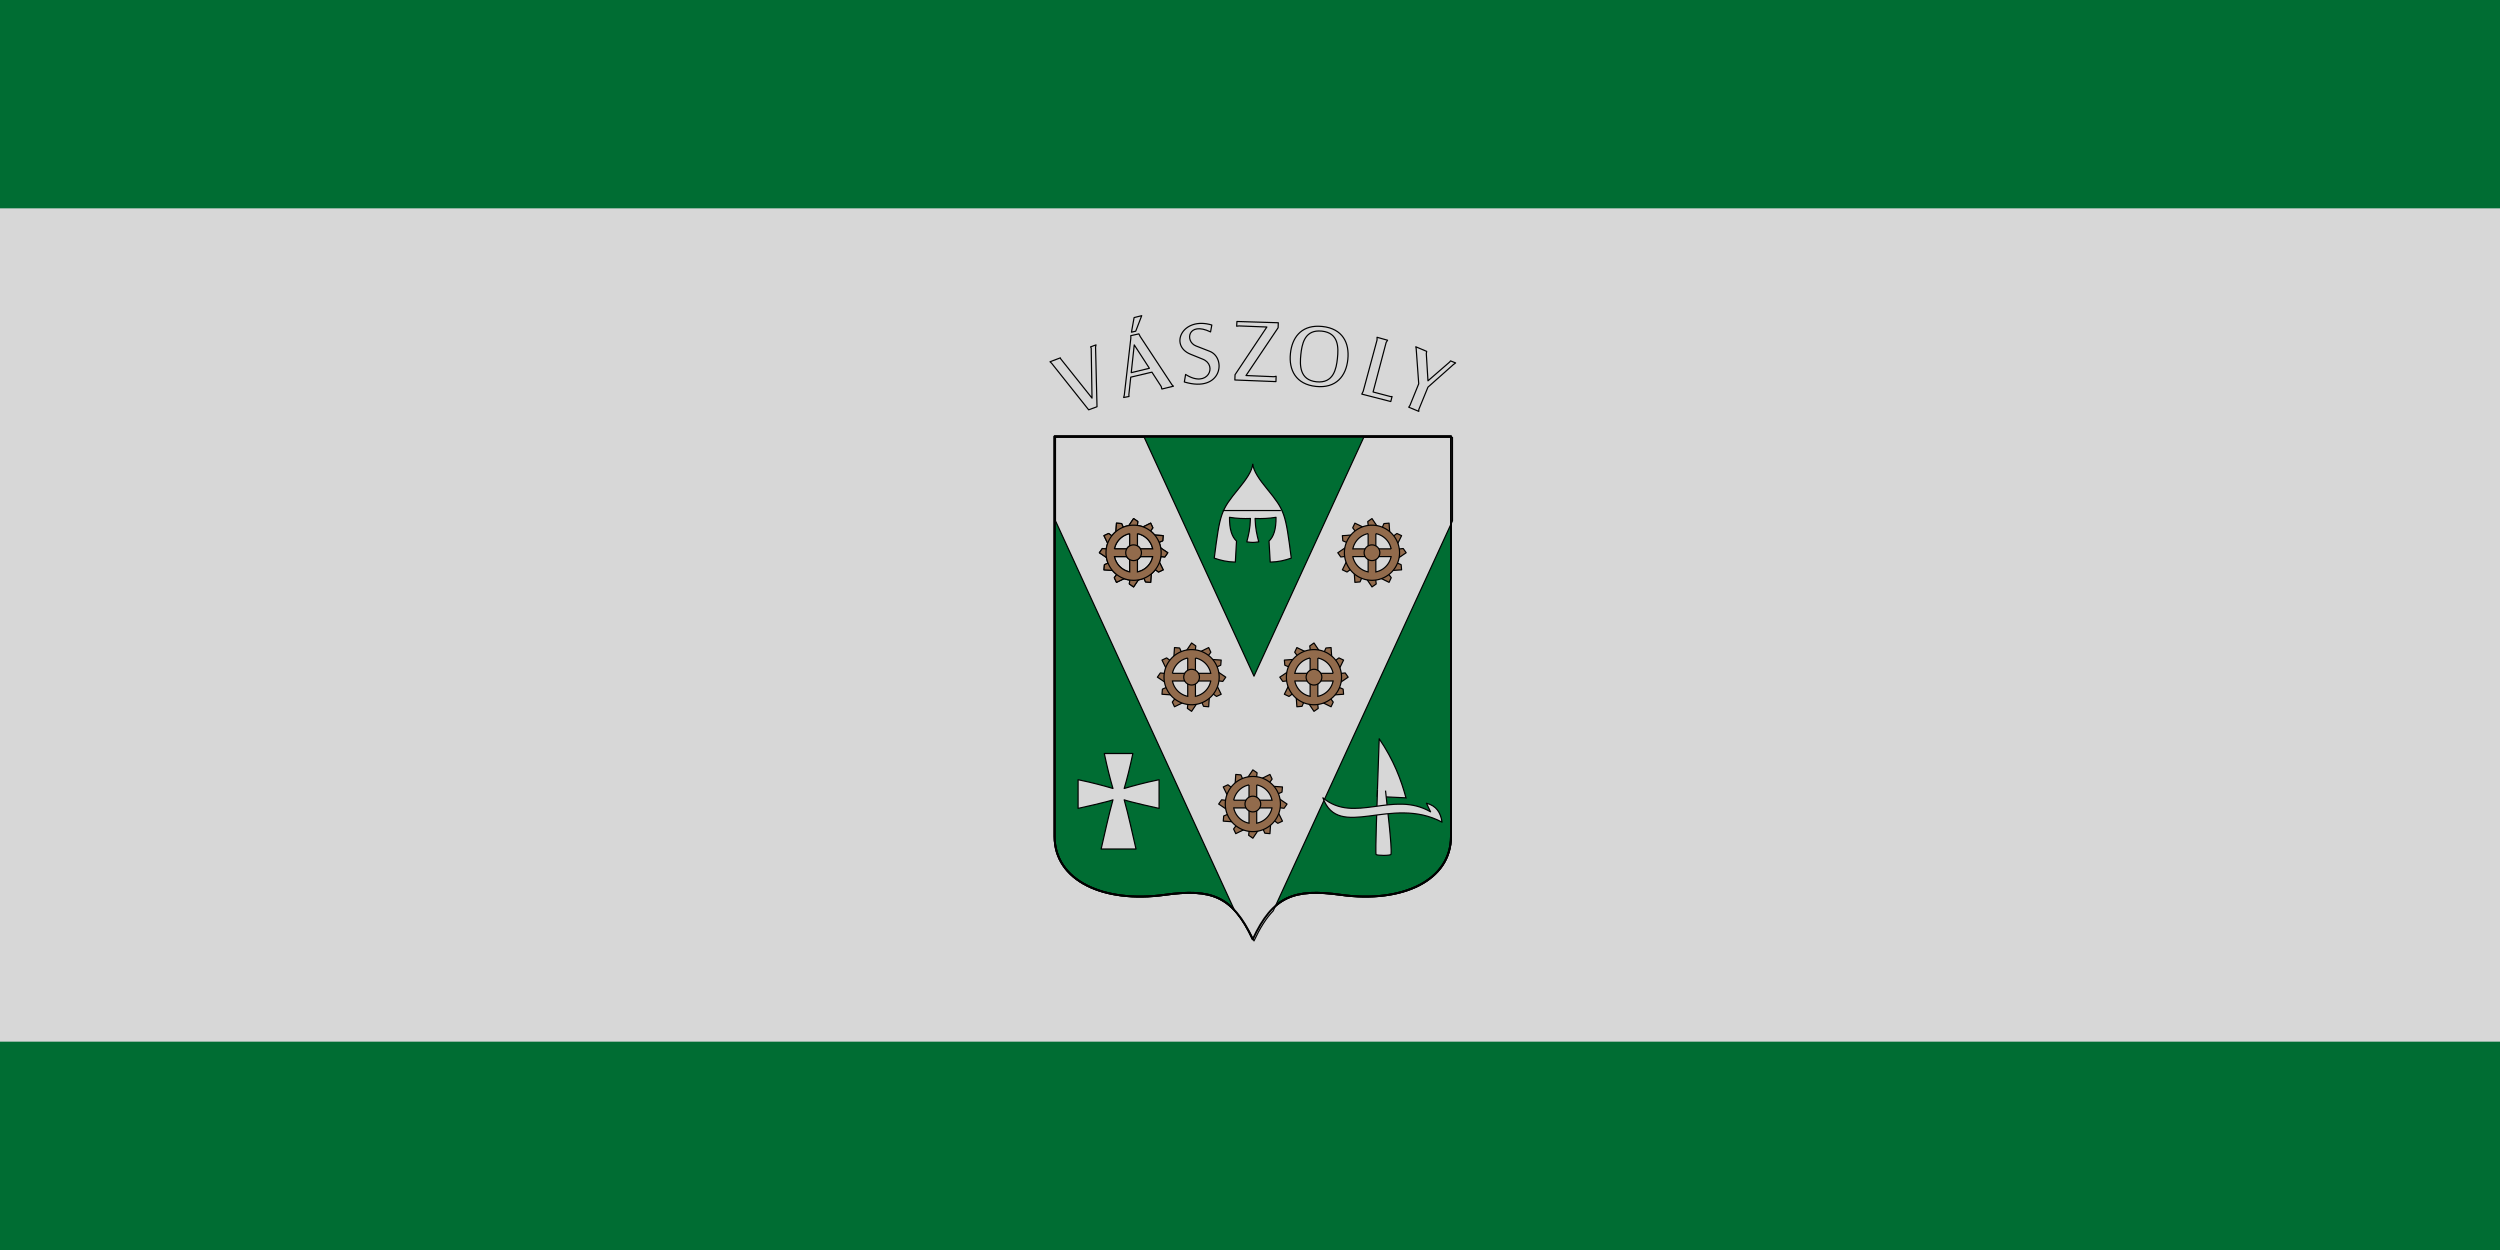 <svg width="1200" height="600" version="1.1" viewBox="0 0 1200 600" xmlns="http://www.w3.org/2000/svg">
 <g transform="translate(0,-522.52)">
  <g>
   <path d="m0 1122.52v-600h1200v600z" fill="#d7d7d7" style="paint-order:fill markers stroke"/>
   <path d="m0 1122.52v-100h1200v100z" fill="#006d33" style="paint-order:fill markers stroke"/>
   <path d="m0 522.52v100h1200v-100z" fill="#006d33" style="paint-order:fill markers stroke"/>
  </g>
  <g transform="matrix(1.154,0,0,1.154,-6869.858,-6169.908)" stroke="#000">
   <g stroke-linejoin="round">
    <path d="m6437.532 6171.535c-25.48 3.546-45.798-5.943-45.798-24.271v-166.399h164.871v166.399c0 18.328-20.318 27.817-45.798 24.271-19.402-2.7-28.262 0.47-36.638 18.463-8.376-17.993-17.235-21.163-36.638-18.463z" fill="#006d33" stroke-width=".8"/>
    <path d="m6437.532 6171.535c-25.48 3.546-45.798-5.943-45.798-24.271v-166.399h164.871v166.399c0 18.328-20.318 27.817-45.798 24.271-19.402-2.7-28.262 0.47-36.638 18.463-8.376-17.993-17.235-21.163-36.638-18.463z" fill="none" stroke-width=".8"/>
    <path transform="matrix(.265 0 0 .265 6154.024 5750.33)" d="m898.43 871.312v131.121l281.406 612.164c10.913 11.244 20.622 26.645 30.162 47.139 9.541-20.496 19.25-35.898 30.164-47.142l281.402-612.158v-131.123h-139.242l-172.324 374.873-172.326-374.873z" fill="#d7d7d7" stroke-width="1.89"/>
    <path d="m6437.532 6171.535c-25.48 3.546-45.798-5.943-45.798-24.271v-166.399h164.871v166.399c0 18.328-20.318 27.817-45.798 24.271-19.402-2.7-28.262 0.47-36.638 18.463-8.376-17.993-17.235-21.163-36.638-18.463z" fill="none" stroke-width=".8"/>
    <path d="m6474.169 5992.221c0.186 3.062 2.893 6.741 5.906 10.434 7.449 9.128 7.681 10.08 10.109 28.819-2.605 0.922-5.391 1.606-8.77 1.661l-0.49-8.751c1.919-1.769 2.967-4.874 2.912-9.881-3.07 0.503-5.941 0.607-8.7 0.488 0.102 4.254 0.81 6.992 1.521 9.723-1.395 0.201-1.857 0.232-2.49 0.232s-1.095-0.031-2.49-0.232c0.711-2.731 1.419-5.47 1.521-9.723-2.759 0.119-5.63 0.015-8.7-0.488-0.055 5.006 0.994 8.111 2.912 9.881l-0.49 8.751c-3.379-0.055-6.165-0.738-8.77-1.661 2.428-18.739 2.661-19.692 10.109-28.819 3.014-3.693 5.721-7.372 5.906-10.434" fill="#d7d7d7" stroke-width=".5"/>
    <path d="m6461.708 6011.674h24.148" fill="none" stroke-width=".5"/>
   </g>
   <g fill="#d7d7d7" stroke-linejoin="round" stroke-width=".5">
    <path d="m6411.099 6152.456c1.606-6.859 3.08-13.918 4.911-20.439-1.622 0.676-14.285 3.565-14.503 3.555v-11.927c6.434 1.326 10.803 2.571 14.503 3.648-1.2-4.053-2.401-8.872-3.602-14.546h11.88c-1.2 5.674-2.401 10.493-3.602 14.546 3.7-1.077 8.069-2.322 14.503-3.648v11.927c-0.218 0.01-12.881-2.878-14.503-3.555 1.831 6.521 3.305 13.58 4.911 20.439h-14.499z"/>
    <path d="m6537.618 6131.175-11.693-0.561 0.831-23.997c6.129 9.036 9.135 17.122 11.237 24.933"/>
    <path d="m6526.047 6127.804c-0.106 3.477-0.97 26.435-0.59 26.944 0.373 0.499 6.126 0.54 6.213-0.078 0.455-3.249-1.606-19.623-2.284-26.489"/>
    <path d="m6503.339 6131.178c13.059 10.967 29.121-3.207 44.781 5.821l-1.72-3.572c4.06 1.01 5.946 3.867 6.482 7.871-21.188-11.335-42.986 7.886-49.543-10.12z"/>
   </g>
   <g transform="translate(-179.917,-15.875)" fill="#926b4c" stroke-width=".5">
    <g stroke-linejoin="round">
     <path d="m6600.928 6036.22 3.579-5.319 1.76 1.226-0.34 2.848"/>
     <path d="m6596.958 6039.201 0.44-6.396 2.138 0.182 1.13 2.636"/>
     <path d="m6595.011 6043.768-2.817-5.759 1.942-0.911 2.297 1.718"/>
     <path d="m6595.608 6048.697-5.319-3.579 1.226-1.76 2.848 0.34"/>
     <path d="m6598.59 6052.666-6.396-0.44 0.182-2.138 2.636-1.13"/>
     <path d="m6603.157 6054.613-5.759 2.817-0.911-1.942 1.718-2.297"/>
     <path d="m6608.085 6054.016-3.579 5.319-1.76-1.226 0.339-2.848"/>
     <path d="m6612.055 6051.035-0.44 6.396-2.137-0.182-1.13-2.636"/>
     <path d="m6614.002 6046.468 2.817 5.759-1.942 0.911-2.297-1.718"/>
     <path d="m6613.405 6041.539 5.319 3.579-1.226 1.76-2.848-0.339"/>
     <path d="m6610.423 6037.569 6.396 0.44-0.182 2.137-2.636 1.13"/>
     <path d="m6605.856 6035.622 5.759-2.817 0.911 1.942-1.718 2.297"/>
    </g>
    <path d="m6604.508 6033.65a11.468 11.468 0 0 0-11.469 11.468 11.468 11.468 0 0 0 11.469 11.469 11.468 11.468 0 0 0 11.468-11.469 11.468 11.468 0 0 0-11.468-11.468zm1.601 3.502a8.127 8.127 0 0 1 6.357 6.363h-6.357zm-3.207 0.01v6.355h-6.361a8.127 8.127 0 0 1 6.361-6.355zm-6.354 9.561h6.354v6.363a8.127 8.127 0 0 1-6.354-6.363zm9.56 0h6.365a8.127 8.127 0 0 1-6.365 6.355z" fill-rule="evenodd"/>
    <circle cx="6604.506" cy="6045.116" r="3.276" fill-rule="evenodd"/>
   </g>
   <g transform="translate(-155.788,35.877)" fill="#926b4c" stroke-width=".5">
    <g stroke-linejoin="round">
     <path d="m6600.928 6036.22 3.579-5.319 1.76 1.226-0.34 2.848"/>
     <path d="m6596.958 6039.201 0.44-6.396 2.138 0.182 1.13 2.636"/>
     <path d="m6595.011 6043.768-2.817-5.759 1.942-0.911 2.297 1.718"/>
     <path d="m6595.608 6048.697-5.319-3.579 1.226-1.76 2.848 0.34"/>
     <path d="m6598.59 6052.666-6.396-0.44 0.182-2.138 2.636-1.13"/>
     <path d="m6603.157 6054.613-5.759 2.817-0.911-1.942 1.718-2.297"/>
     <path d="m6608.085 6054.016-3.579 5.319-1.76-1.226 0.339-2.848"/>
     <path d="m6612.055 6051.035-0.44 6.396-2.137-0.182-1.13-2.636"/>
     <path d="m6614.002 6046.468 2.817 5.759-1.942 0.911-2.297-1.718"/>
     <path d="m6613.405 6041.539 5.319 3.579-1.226 1.76-2.848-0.339"/>
     <path d="m6610.423 6037.569 6.396 0.44-0.182 2.137-2.636 1.13"/>
     <path d="m6605.856 6035.622 5.759-2.817 0.911 1.942-1.718 2.297"/>
    </g>
    <path d="m6604.508 6033.65a11.468 11.468 0 0 0-11.469 11.468 11.468 11.468 0 0 0 11.469 11.469 11.468 11.468 0 0 0 11.468-11.469 11.468 11.468 0 0 0-11.468-11.468zm1.601 3.502a8.127 8.127 0 0 1 6.357 6.363h-6.357zm-3.207 0.01v6.355h-6.361a8.127 8.127 0 0 1 6.361-6.355zm-6.354 9.561h6.354v6.363a8.127 8.127 0 0 1-6.354-6.363zm9.56 0h6.365a8.127 8.127 0 0 1-6.365 6.355z" fill-rule="evenodd"/>
    <circle cx="6604.506" cy="6045.116" r="3.276" fill-rule="evenodd"/>
   </g>
   <g transform="translate(-130.302,88.652)" fill="#926b4c" stroke-width=".5">
    <g stroke-linejoin="round">
     <path d="m6600.928 6036.22 3.579-5.319 1.76 1.226-0.34 2.848"/>
     <path d="m6596.958 6039.201 0.44-6.396 2.138 0.182 1.13 2.636"/>
     <path d="m6595.011 6043.768-2.817-5.759 1.942-0.911 2.297 1.718"/>
     <path d="m6595.608 6048.697-5.319-3.579 1.226-1.76 2.848 0.34"/>
     <path d="m6598.59 6052.666-6.396-0.44 0.182-2.138 2.636-1.13"/>
     <path d="m6603.157 6054.613-5.759 2.817-0.911-1.942 1.718-2.297"/>
     <path d="m6608.085 6054.016-3.579 5.319-1.76-1.226 0.339-2.848"/>
     <path d="m6612.055 6051.035-0.44 6.396-2.137-0.182-1.13-2.636"/>
     <path d="m6614.002 6046.468 2.817 5.759-1.942 0.911-2.297-1.718"/>
     <path d="m6613.405 6041.539 5.319 3.579-1.226 1.76-2.848-0.339"/>
     <path d="m6610.423 6037.569 6.396 0.44-0.182 2.137-2.636 1.13"/>
     <path d="m6605.856 6035.622 5.759-2.817 0.911 1.942-1.718 2.297"/>
    </g>
    <path d="m6604.508 6033.65a11.468 11.468 0 0 0-11.469 11.468 11.468 11.468 0 0 0 11.469 11.469 11.468 11.468 0 0 0 11.468-11.469 11.468 11.468 0 0 0-11.468-11.468zm1.601 3.502a8.127 8.127 0 0 1 6.357 6.363h-6.357zm-3.207 0.01v6.355h-6.361a8.127 8.127 0 0 1 6.361-6.355zm-6.354 9.561h6.354v6.363a8.127 8.127 0 0 1-6.354-6.363zm9.56 0h6.365a8.127 8.127 0 0 1-6.365 6.355z" fill-rule="evenodd"/>
    <circle cx="6604.506" cy="6045.116" r="3.276" fill-rule="evenodd"/>
   </g>
   <g transform="translate(-179.917,-15.875)" fill="#926b4c" stroke-width=".5">
    <g stroke-linejoin="round">
     <path d="m6600.928 6036.22 3.579-5.319 1.76 1.226-0.34 2.848"/>
     <path d="m6596.958 6039.201 0.44-6.396 2.138 0.182 1.13 2.636"/>
     <path d="m6595.011 6043.768-2.817-5.759 1.942-0.911 2.297 1.718"/>
     <path d="m6595.608 6048.697-5.319-3.579 1.226-1.76 2.848 0.34"/>
     <path d="m6598.59 6052.666-6.396-0.44 0.182-2.138 2.636-1.13"/>
     <path d="m6603.157 6054.613-5.759 2.817-0.911-1.942 1.718-2.297"/>
     <path d="m6608.085 6054.016-3.579 5.319-1.76-1.226 0.339-2.848"/>
     <path d="m6612.055 6051.035-0.44 6.396-2.137-0.182-1.13-2.636"/>
     <path d="m6614.002 6046.468 2.817 5.759-1.942 0.911-2.297-1.718"/>
     <path d="m6613.405 6041.539 5.319 3.579-1.226 1.76-2.848-0.339"/>
     <path d="m6610.423 6037.569 6.396 0.44-0.182 2.137-2.636 1.13"/>
     <path d="m6605.856 6035.622 5.759-2.817 0.911 1.942-1.718 2.297"/>
    </g>
    <path d="m6604.508 6033.65a11.468 11.468 0 0 0-11.469 11.468 11.468 11.468 0 0 0 11.469 11.469 11.468 11.468 0 0 0 11.468-11.469 11.468 11.468 0 0 0-11.468-11.468zm1.601 3.502a8.127 8.127 0 0 1 6.357 6.363h-6.357zm-3.207 0.01v6.355h-6.361a8.127 8.127 0 0 1 6.361-6.355zm-6.354 9.561h6.354v6.363a8.127 8.127 0 0 1-6.354-6.363zm9.56 0h6.365a8.127 8.127 0 0 1-6.365 6.355z" fill-rule="evenodd"/>
    <circle cx="6604.506" cy="6045.116" r="3.276" fill-rule="evenodd"/>
   </g>
   <g transform="matrix(-1,0,0,1,13104.13,35.877)" fill="#926b4c" stroke-width=".5">
    <g stroke-linejoin="round">
     <path d="m6600.928 6036.22 3.579-5.319 1.76 1.226-0.34 2.848"/>
     <path d="m6596.958 6039.201 0.44-6.396 2.138 0.182 1.13 2.636"/>
     <path d="m6595.011 6043.768-2.817-5.759 1.942-0.911 2.297 1.718"/>
     <path d="m6595.608 6048.697-5.319-3.579 1.226-1.76 2.848 0.34"/>
     <path d="m6598.59 6052.666-6.396-0.44 0.182-2.138 2.636-1.13"/>
     <path d="m6603.157 6054.613-5.759 2.817-0.911-1.942 1.718-2.297"/>
     <path d="m6608.085 6054.016-3.579 5.319-1.76-1.226 0.339-2.848"/>
     <path d="m6612.055 6051.035-0.44 6.396-2.137-0.182-1.13-2.636"/>
     <path d="m6614.002 6046.468 2.817 5.759-1.942 0.911-2.297-1.718"/>
     <path d="m6613.405 6041.539 5.319 3.579-1.226 1.76-2.848-0.339"/>
     <path d="m6610.423 6037.569 6.396 0.44-0.182 2.137-2.636 1.13"/>
     <path d="m6605.856 6035.622 5.759-2.817 0.911 1.942-1.718 2.297"/>
    </g>
    <path d="m6604.508 6033.65a11.468 11.468 0 0 0-11.469 11.468 11.468 11.468 0 0 0 11.469 11.469 11.468 11.468 0 0 0 11.468-11.469 11.468 11.468 0 0 0-11.468-11.468zm1.601 3.502a8.127 8.127 0 0 1 6.357 6.363h-6.357zm-3.207 0.01v6.355h-6.361a8.127 8.127 0 0 1 6.361-6.355zm-6.354 9.561h6.354v6.363a8.127 8.127 0 0 1-6.354-6.363zm9.56 0h6.365a8.127 8.127 0 0 1-6.365 6.355z" fill-rule="evenodd"/>
    <circle cx="6604.506" cy="6045.116" r="3.276" fill-rule="evenodd"/>
   </g>
   <g transform="matrix(-1,0,0,1,13128.258,-15.875)" fill="#926b4c" stroke-width=".5">
    <g stroke-linejoin="round">
     <path d="m6600.928 6036.22 3.579-5.319 1.76 1.226-0.34 2.848"/>
     <path d="m6596.958 6039.201 0.44-6.396 2.138 0.182 1.13 2.636"/>
     <path d="m6595.011 6043.768-2.817-5.759 1.942-0.911 2.297 1.718"/>
     <path d="m6595.608 6048.697-5.319-3.579 1.226-1.76 2.848 0.34"/>
     <path d="m6598.59 6052.666-6.396-0.44 0.182-2.138 2.636-1.13"/>
     <path d="m6603.157 6054.613-5.759 2.817-0.911-1.942 1.718-2.297"/>
     <path d="m6608.085 6054.016-3.579 5.319-1.76-1.226 0.339-2.848"/>
     <path d="m6612.055 6051.035-0.44 6.396-2.137-0.182-1.13-2.636"/>
     <path d="m6614.002 6046.468 2.817 5.759-1.942 0.911-2.297-1.718"/>
     <path d="m6613.405 6041.539 5.319 3.579-1.226 1.76-2.848-0.339"/>
     <path d="m6610.423 6037.569 6.396 0.44-0.182 2.137-2.636 1.13"/>
     <path d="m6605.856 6035.622 5.759-2.817 0.911 1.942-1.718 2.297"/>
    </g>
    <path d="m6604.508 6033.65a11.468 11.468 0 0 0-11.469 11.468 11.468 11.468 0 0 0 11.469 11.469 11.468 11.468 0 0 0 11.468-11.469 11.468 11.468 0 0 0-11.468-11.468zm1.601 3.502a8.127 8.127 0 0 1 6.357 6.363h-6.357zm-3.207 0.01v6.355h-6.361a8.127 8.127 0 0 1 6.361-6.355zm-6.354 9.561h6.354v6.363a8.127 8.127 0 0 1-6.354-6.363zm9.56 0h6.365a8.127 8.127 0 0 1-6.365 6.355z" fill-rule="evenodd"/>
    <circle cx="6604.506" cy="6045.116" r="3.276" fill-rule="evenodd"/>
   </g>
   <g fill="#d7d7d7" stroke-width=".5">
    <g stroke-linejoin="round">
     <path d="m6389.832 5949.8 4.301-1.622 0.113 0.377 13.053 16.372-0.34-20.824-0.264-0.49 2.264-0.83-0.189 0.905 0.604 24.823-3.471 1.283-15.429-19.39z"/>
     <path d="m6426.786 5938.205-3.361 0.747 0.027 0.987-2.721 23.714-0.267 1.014 2.215-0.414-0.054-0.786 0.786-7.258c1.712-0.406 5.906-1.402 8.803-2.079l3.856 5.949 0.293 1.067 4.802-1.174-0.587-0.56-13.225-20.089zm-1.921 4.588 6.3 9.72-7.551 1.83z"/>
     <path d="m6423.708 5937.501 1.773-0.415 2.49-6.451-3.169 0.792z"/>
     <path d="m6456.604 5937.388 0.528-2.867c-12.219-3.662-17.841 8.518-8.865 12.147l5.13 2.075c6.255 2.53 2.097 12.297-7.168 6.338l-0.528 3.131c15.646 4.705 17.611-9.997 10.563-12.751l-5.696-2.226c-4.793-1.873-3.374-10.387 6.036-5.847z"/>
     <path d="m6468.449 5934.898-0.981 0.113 0.113-1.962 17.202 0.528-0.076 2.075-13.354 19.881 11.657 0.49 0.868-0.189-0.075 2.226-17.089-0.679 0.076-2.188 13.241-19.843z"/>
    </g>
    <path d="m6501.545 5935.03c-7.421-0.128-11.034 4.853-11.713 11.309-0.724 6.887 2.246 12.845 10.626 13.725 8.38 0.88 12.524-4.328 13.248-11.215 0.724-6.887-2.165-12.845-10.626-13.725-0.529-0.055-1.041-0.086-1.535-0.095zm0.062 1.964c0.401 0 0.824 0.015 1.271 0.061 7.151 0.743 6.962 6.95 6.5 11.339-0.462 4.39-1.633 10.484-8.716 9.74-7.083-0.745-6.962-6.95-6.5-11.339 0.432-4.115 1.43-9.728 7.445-9.801z" fill-rule="evenodd"/>
    <path d="m6525.859 5940.739v-1.12l4.375 1.227-0.587 0.907-5.442 20.62 7.309 1.921 0.587-0.027-0.533 2.081-12.057-3.094 0.587-1.174z" stroke-linejoin="round"/>
    <path d="m6541.971 5943.566 4.535 1.921-0.16 0.907 0.694 11.337 9.016-7.816 0.373-0.48 2.107 0.855-0.91 0.663-10.596 9.409-3.815 9.318 0.01 0.754-4.188-1.735 0.497-0.726 3.659-9.012-1.058-14.596z" stroke-linejoin="round"/>
   </g>
  </g>
 </g>
</svg>

